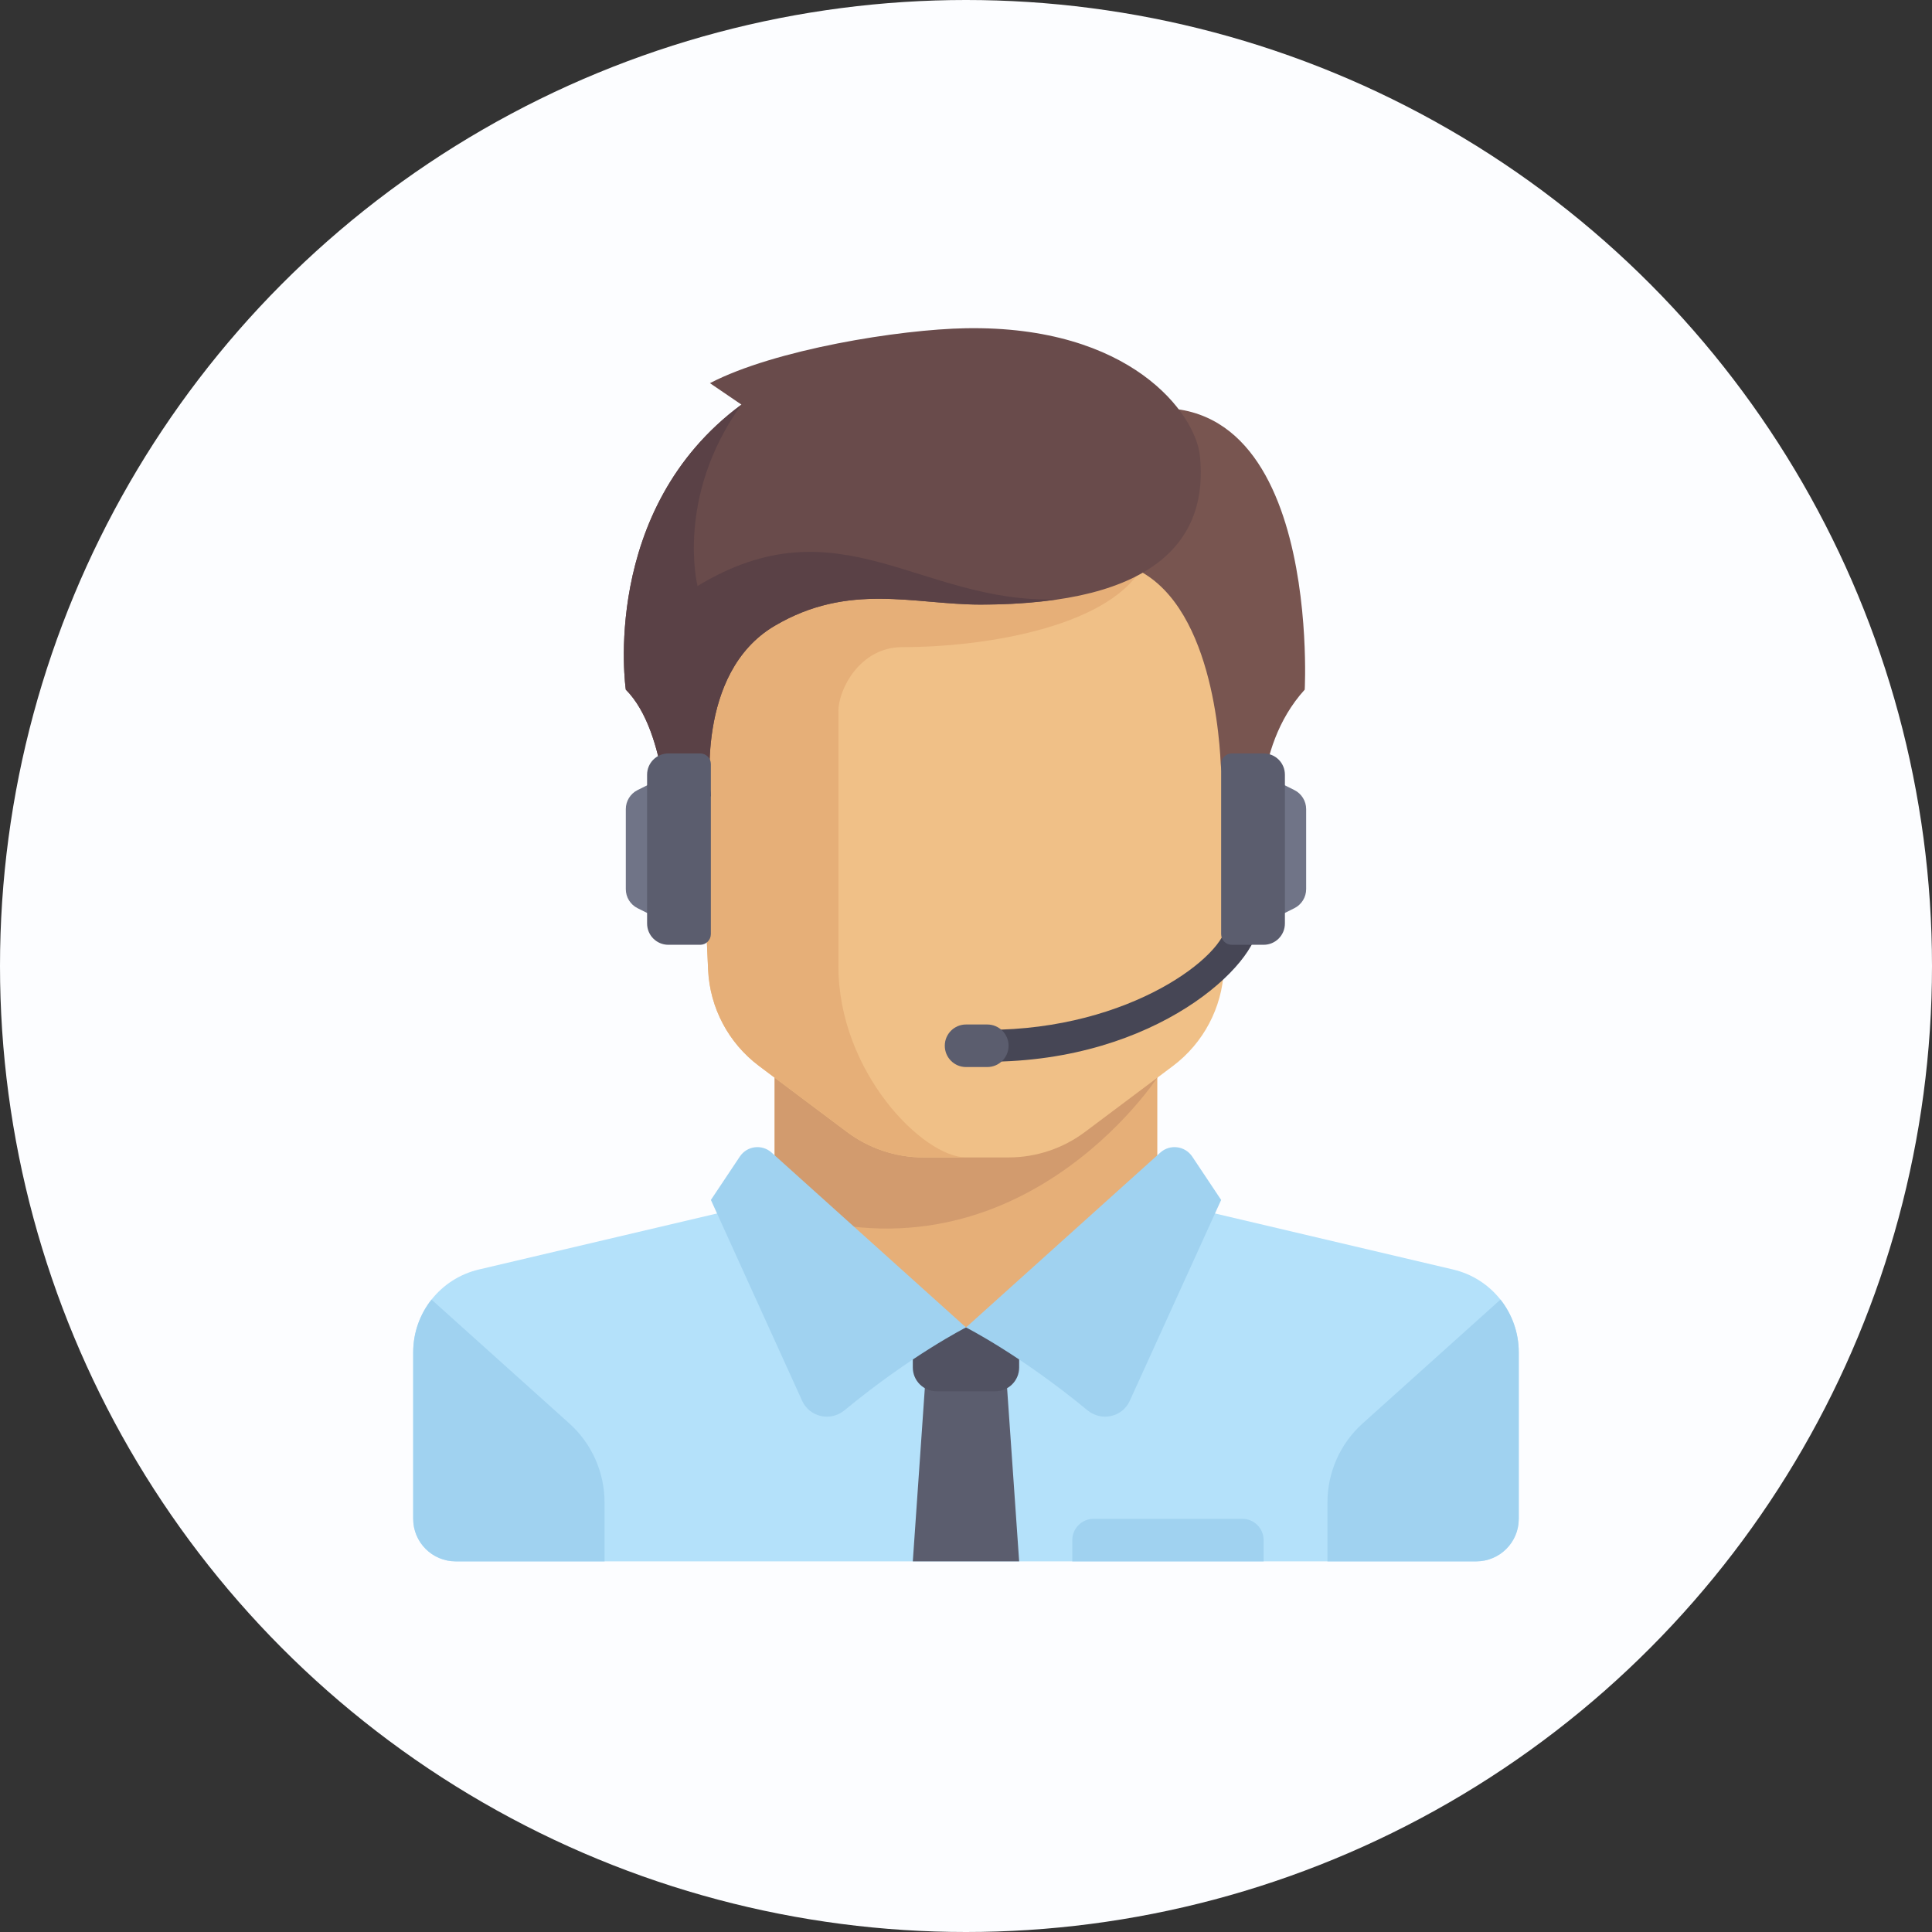 <?xml version="1.0" encoding="utf-8"?>
<!-- Generator: Adobe Illustrator 16.0.0, SVG Export Plug-In . SVG Version: 6.00 Build 0)  -->
<!DOCTYPE svg PUBLIC "-//W3C//DTD SVG 1.1//EN" "http://www.w3.org/Graphics/SVG/1.1/DTD/svg11.dtd">
<svg version="1.1" id="Layer_1" xmlns="http://www.w3.org/2000/svg" xmlns:xlink="http://www.w3.org/1999/xlink" x="0px" y="0px"
	 width="47px" height="47px" viewBox="0 0 47 47" enable-background="new 0 0 47 47" xml:space="preserve">
<rect x="0" y="0" width="47" height="47" fill="#333333" stroke="none"/>
<g>
	<circle fill="#FCFDFF" cx="23.5" cy="23.5" r="23.5"/>
	<path fill="#707487" d="M16.258,22.467l-0.749-0.374c-0.175-0.088-0.285-0.267-0.285-0.463v-1.946c0-0.196,0.11-0.375,0.285-0.463
		l0.749-0.374V22.467z"/>
	<polygon fill="#E6AF78" points="28.154,29.19 28.154,25.569 18.845,25.569 18.845,29.19 23.5,33.328 	"/>
	<path fill="#B4E1FA" d="M35.352,30.884l-6.398-1.506c-0.098-0.022-0.186-0.062-0.27-0.108L23.5,32.293l-4.982-3.169
		c-0.129,0.121-0.288,0.211-0.471,0.254l-6.4,1.506c-0.935,0.221-1.595,1.055-1.595,2.014v4.052c0,0.571,0.463,1.034,1.034,1.034
		h24.826c0.572,0,1.035-0.463,1.035-1.034v-4.052C36.947,31.938,36.287,31.104,35.352,30.884z"/>
	<path fill="#D29B6E" d="M18.845,25.569v3.82c5.864,2.113,9.31-3.175,9.31-3.175v-0.646H18.845L18.845,25.569z"/>
	<path fill="#F0C087" d="M16.776,13.675l0.451,9.915c0.042,0.927,0.496,1.785,1.238,2.342l2.139,1.604
		c0.537,0.403,1.189,0.621,1.861,0.621h2.07c0.67,0,1.324-0.218,1.861-0.621l2.139-1.604c0.74-0.557,1.195-1.415,1.238-2.342
		l0.449-9.915H16.776z"/>
	<path fill="#E6AF78" d="M21.948,15.743c2.069,0,5.171-0.517,5.907-2.069h-11.08l0.451,9.916c0.042,0.927,0.496,1.785,1.238,2.341
		l2.139,1.604c0.537,0.403,1.189,0.621,1.861,0.621H23.5c-1.035,0-3.104-2.069-3.104-4.655c0-1.264,0-4.654,0-6.206
		C20.396,16.778,20.914,15.743,21.948,15.743z"/>
	<g>
		<path fill="#A0D2F0" d="M13.849,34.627l-3.352-3.012c-0.281,0.356-0.445,0.804-0.445,1.282v4.052c0,0.571,0.463,1.034,1.034,1.034
			h3.621v-1.433C14.707,35.816,14.395,35.117,13.849,34.627z"/>
		<path fill="#A0D2F0" d="M33.15,34.627l3.352-3.012c0.281,0.356,0.445,0.804,0.445,1.282v4.052c0,0.571-0.463,1.034-1.035,1.034
			h-3.619v-1.433C32.293,35.816,32.604,35.117,33.15,34.627z"/>
	</g>
	<polygon fill="#5B5D6E" points="24.793,37.983 22.206,37.983 22.529,33.328 24.469,33.328 	"/>
	<path fill="#515262" d="M24.793,32.293h-2.587v0.975c0,0.319,0.259,0.578,0.579,0.578h1.43c0.318,0,0.578-0.259,0.578-0.578V32.293
		L24.793,32.293z"/>
	<g>
		<path fill="#A0D2F0" d="M18.771,28.039l4.729,4.254c0,0-1.324,0.669-2.958,2.017c-0.337,0.277-0.847,0.165-1.028-0.232
			l-2.22-4.887l0.703-1.054C18.171,27.874,18.537,27.828,18.771,28.039z"/>
		<path fill="#A0D2F0" d="M28.227,28.039L23.5,32.293c0,0,1.324,0.669,2.957,2.017c0.338,0.277,0.848,0.165,1.027-0.232l2.223-4.887
			l-0.703-1.054C28.828,27.874,28.461,27.828,28.227,28.039z"/>
	</g>
	<path fill="#785550" d="M26.635,10.248l0.484,3.427c2.215,0.442,2.533,3.916,2.578,4.908c0.01,0.18,0.066,0.354,0.164,0.505
		l0.846,1.31c0,0-0.289-2.166,1.033-3.621C31.742,16.778,32.195,8.179,26.635,10.248z"/>
	<path fill="#694B4B" d="M17.271,9.321l0.766,0.522c-3.459,2.554-2.813,6.934-2.813,6.934c1.035,1.034,1.035,3.621,1.035,3.621
		l1.034-1.035c0,0-0.399-2.988,1.552-4.138c1.81-1.067,3.394-0.517,5.01-0.517c4.333,0,5.544-1.632,5.335-3.621
		C29.08,10.06,27.508,7.917,23.5,7.985C21.883,8.013,18.845,8.502,17.271,9.321z"/>
	<path fill="#5A4146" d="M16.969,14.256c0,0-0.549-2.166,1.068-4.413c-3.459,2.554-2.813,6.934-2.813,6.934
		c1.035,1.034,1.035,3.621,1.035,3.621l1.034-1.035c0,0-0.399-2.988,1.552-4.138c1.81-1.067,3.394-0.517,5.01-0.517
		c0.706,0,1.319-0.047,1.866-0.128C22.385,14.693,20.418,12.166,16.969,14.256z"/>
	<path fill="#5B5D6E" d="M17.035,22.984h-0.776c-0.286,0-0.517-0.231-0.517-0.518v-3.62c0-0.286,0.231-0.517,0.517-0.517h0.776
		c0.143,0,0.258,0.116,0.258,0.258v4.138C17.292,22.868,17.177,22.984,17.035,22.984z"/>
	<path fill="#464655" d="M24.018,25.829v-0.776c3.5,0,5.818-1.831,5.818-2.586h0.775C30.611,23.438,28.154,25.829,24.018,25.829z"/>
	<path fill="#5B5D6E" d="M24.018,25.958H23.5c-0.285,0-0.516-0.231-0.516-0.518l0,0c0-0.285,0.23-0.517,0.516-0.517h0.518
		c0.285,0,0.518,0.231,0.518,0.517l0,0C24.535,25.727,24.303,25.958,24.018,25.958z"/>
	<path fill="#707487" d="M30.74,22.467l0.75-0.374c0.174-0.088,0.285-0.267,0.285-0.463v-1.946c0-0.196-0.111-0.375-0.285-0.463
		l-0.75-0.374V22.467z"/>
	<path fill="#5B5D6E" d="M29.965,22.984h0.775c0.287,0,0.518-0.231,0.518-0.518v-3.62c0-0.286-0.23-0.517-0.518-0.517h-0.775
		c-0.143,0-0.258,0.116-0.258,0.258v4.138C29.707,22.868,29.822,22.984,29.965,22.984z"/>
	<path fill="#A0D2F0" d="M30.223,36.949h-3.619c-0.285,0-0.518,0.231-0.518,0.517v0.518h4.654v-0.518
		C30.74,37.181,30.51,36.949,30.223,36.949z"/>
</g>
</svg>
